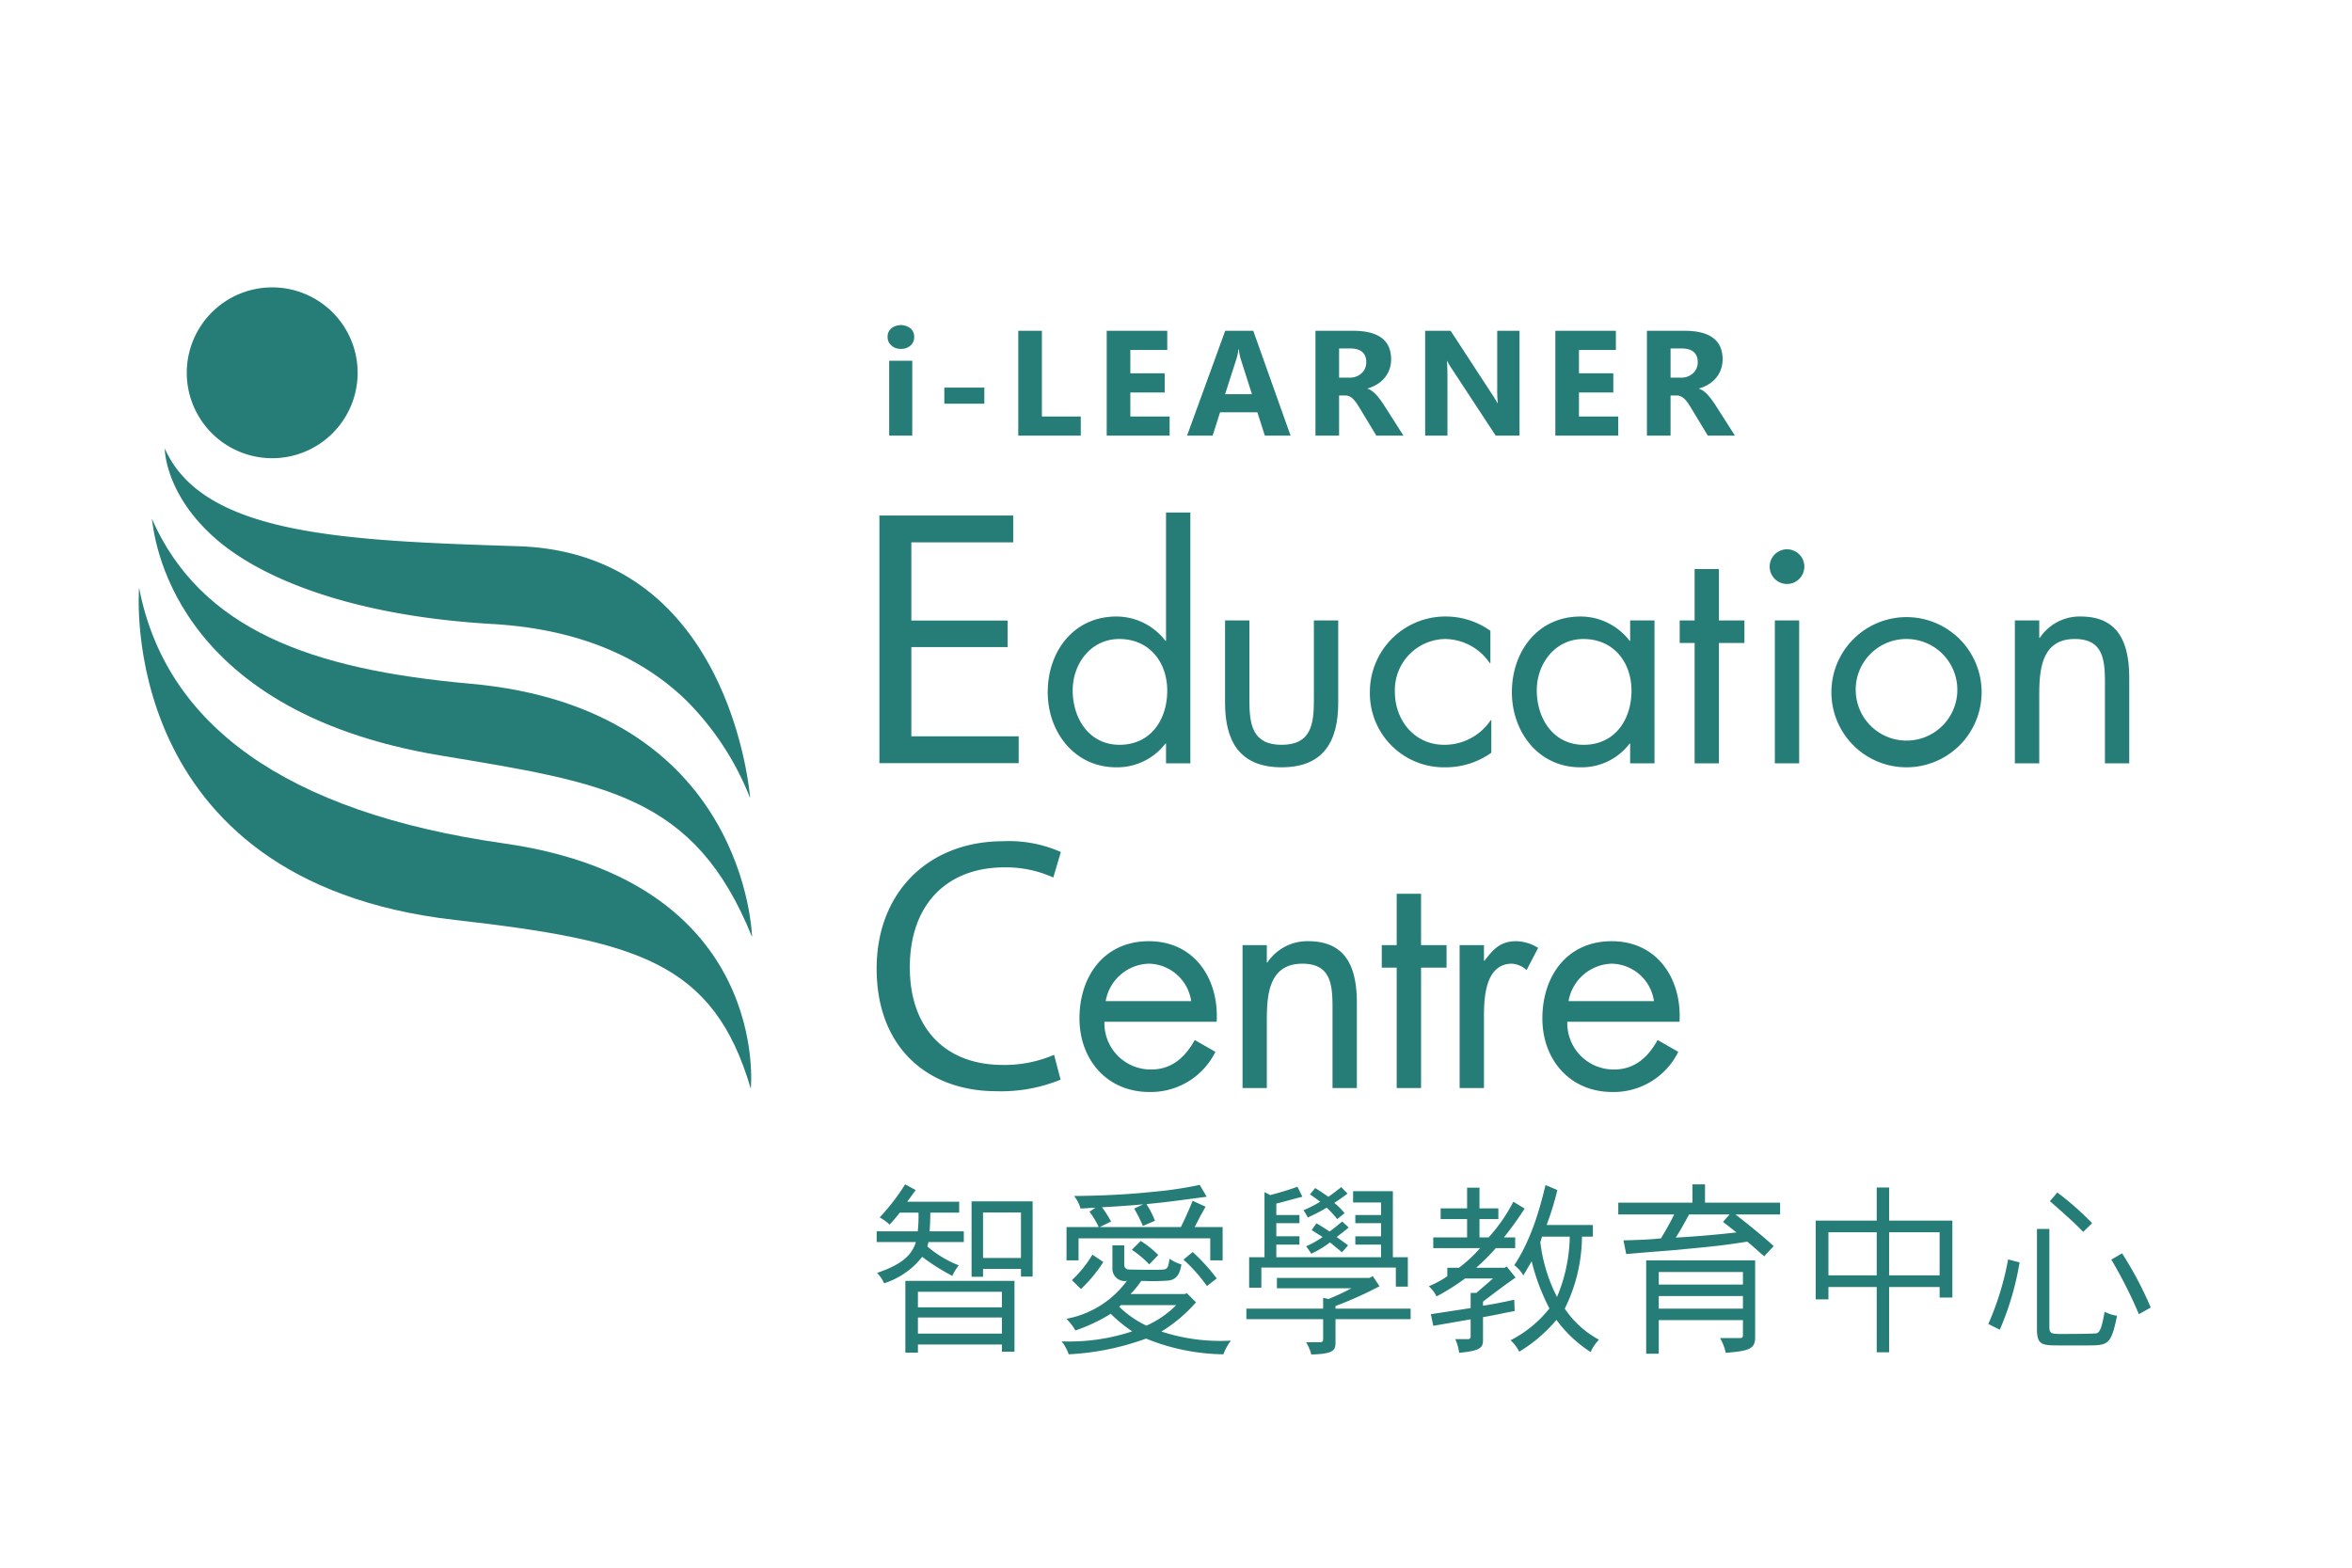 <svg id="Layer_1" data-name="Layer 1" xmlns="http://www.w3.org/2000/svg" width="300" height="200" viewBox="0 0 300 200">
  <g>
    <g>
      <g>
        <path d="M56.075,96.365c21.135,3.521,32.562,5.071,39.85,23.176,0,0-.626-29.157-35.931-32.317C39.684,85.42,25.63,80.345,19.368,66.188,19.672,68.022,21.441,90.558,56.075,96.365Z" style="fill: #267d78"/>
        <path d="M57.992,117.359c23.325,2.66,33.027,5.362,37.773,21.539,0,0,2.717-26.42-31.459-31.294-27.972-3.98-43.233-15.203-46.564-32.624C17.742,74.981,14.527,112.414,57.992,117.359Z" style="fill: #267d78"/>
        <path d="M27.412,68.641c5.597,4.968,17.094,9.91,35.371,10.965,11.581.674,19.314,4.561,24.596,9.6a36.289,36.289,0,0,1,8.301,12.621S93.415,70.546,66.069,69.684C43.855,68.977,25.914,68.27,21.015,57.211,21.015,57.211,20.969,62.947,27.412,68.641Z" style="fill: #267d78"/>
        <path d="M45.617,47.564A10.897,10.897,0,1,1,34.713,36.663,10.898,10.898,0,0,1,45.617,47.564Z" style="fill: #267d78"/>
      </g>
      <g>
        <g>
          <path d="M148.727,94.865h-.078a7.75,7.75,0,0,1-6.281,3.024c-5.352,0-8.729-4.538-8.729-9.577,0-5.201,3.299-9.661,8.767-9.661a7.887,7.887,0,0,1,6.243,3.102h.078V65.385h3.104V97.386h-3.104ZM136.823,88.076c0,3.57,2.091,6.943,5.971,6.943,3.996,0,6.088-3.222,6.088-6.904,0-3.644-2.285-6.594-6.12-6.594C139.147,81.521,136.823,84.664,136.823,88.076Z" style="fill: #267d78"/>
          <path d="M159.362,89.316c0,3.069.349,5.704,4.113,5.704s4.113-2.634,4.113-5.704V79.155h3.103V89.671c0,4.845-1.826,8.218-7.217,8.218s-7.218-3.373-7.218-8.218V79.155h3.106Z" style="fill: #267d78"/>
          <path d="M190.101,84.587h-.084a6.993,6.993,0,0,0-5.66-3.066,6.516,6.516,0,0,0-6.438,6.749c0,3.609,2.481,6.749,6.289,6.749a7.091,7.091,0,0,0,5.933-3.141h.078V96.03a9.966,9.966,0,0,1-5.778,1.859A9.447,9.447,0,0,1,174.73,88.27a9.623,9.623,0,0,1,9.749-9.619,9.814,9.814,0,0,1,5.622,1.824Z" style="fill: #267d78"/>
          <path d="M211.033,97.386h-3.105V94.865h-.07a7.664,7.664,0,0,1-6.288,3.024c-5.358,0-8.727-4.538-8.727-9.577,0-5.201,3.299-9.661,8.759-9.661a7.9,7.9,0,0,1,6.256,3.102h.07V79.155h3.105Zm-15.016-9.309c0,3.57,2.1,6.943,5.986,6.943,3.99,0,6.095-3.222,6.095-6.904,0-3.644-2.299-6.594-6.132-6.594C198.354,81.521,196.017,84.664,196.017,88.076Z" style="fill: #267d78"/>
          <path d="M219.249,97.386H216.151V82.028h-1.904V79.155h1.904v-6.556h3.098v6.556h3.255v2.873h-3.255Z" style="fill: #267d78"/>
          <path d="M230.146,72.289a2.211,2.211,0,0,1-4.423,0,2.211,2.211,0,0,1,4.423,0Zm-.659,25.097h-3.105V79.155h3.105Z" style="fill: #267d78"/>
          <path d="M233.598,88.312a9.58,9.58,0,1,1,9.582,9.577A9.567,9.567,0,0,1,233.598,88.312Zm3.106-.042a6.481,6.481,0,1,0,6.476-6.749A6.457,6.457,0,0,0,236.703,88.27Z" style="fill: #267d78"/>
          <path d="M260.108,81.365h.078a6.112,6.112,0,0,1,5.196-2.714c5.042,0,6.205,3.644,6.205,7.915v10.82h-3.099V87.108c0-2.947-.234-5.587-3.848-5.587-4.261,0-4.532,3.954-4.532,7.218v8.647H256.997V79.155h3.111Z" style="fill: #267d78"/>
        </g>
        <path d="M128.517,82.555H116.243v11.38h13.692v3.426H112.17V65.767h17.063v3.426h-12.99V79.17h12.275Z" style="fill: #267d78"/>
      </g>
      <g>
        <g>
          <path d="M140.871,130.351a5.903,5.903,0,0,0,5.971,6.091c2.64,0,4.345-1.591,5.551-3.763l2.634,1.514a9.197,9.197,0,0,1-8.419,5.119c-5.429,0-8.921-4.148-8.921-9.386,0-5.394,3.144-9.851,8.85-9.851,5.855,0,8.954,4.848,8.651,10.277Zm11.064-2.634a5.567,5.567,0,0,0-5.365-4.774,5.754,5.754,0,0,0-5.539,4.774Z" style="fill: #267d78"/>
          <path d="M161.585,122.786h.078a6.112,6.112,0,0,1,5.196-2.712c5.044,0,6.211,3.644,6.211,7.915v10.819h-3.106V128.531c0-2.95-.231-5.587-3.842-5.587-4.267,0-4.538,3.954-4.538,7.214v8.65h-3.097V120.578h3.097Z" style="fill: #267d78"/>
          <path d="M181.257,138.808h-3.106V123.447h-1.904v-2.87h1.904V114.022h3.106v6.556H184.51v2.87h-3.252Z" style="fill: #267d78"/>
          <path d="M189.282,122.556h.076c1.085-1.436,2.021-2.482,4.035-2.482a5.509,5.509,0,0,1,2.796.852l-1.473,2.834a3.035,3.035,0,0,0-1.866-.816c-3.415,0-3.568,4.383-3.568,6.749v9.115h-3.106V120.578h3.106Z" style="fill: #267d78"/>
          <path d="M199.913,130.351a5.905,5.905,0,0,0,5.971,6.091c2.634,0,4.353-1.591,5.546-3.763l2.634,1.514a9.176,9.176,0,0,1-8.406,5.119c-5.443,0-8.927-4.148-8.927-9.386,0-5.394,3.143-9.851,8.838-9.851,5.861,0,8.966,4.848,8.657,10.277Zm11.052-2.634a5.559,5.559,0,0,0-5.35-4.774,5.76,5.76,0,0,0-5.546,4.774Z" style="fill: #267d78"/>
        </g>
        <path d="M135.28,137.736a19.943,19.943,0,0,1-8.181,1.477c-8.712,0-15.283-5.509-15.283-15.648,0-9.691,6.571-16.245,16.162-16.245a16.319,16.319,0,0,1,7.334,1.377L134.35,111.95a14.562,14.562,0,0,0-6.239-1.294c-7.251,0-12.063,4.646-12.063,12.76,0,7.583,4.348,12.445,11.881,12.445a15.99,15.99,0,0,0,6.521-1.294Z" style="fill: #267d78"/>
      </g>
      <g>
        <path d="M114.909,44.508a1.719,1.719,0,0,1-1.225-.443,1.419,1.419,0,0,1-.472-1.085,1.385,1.385,0,0,1,.472-1.085,1.996,1.996,0,0,1,2.45,0,1.385,1.385,0,0,1,.472,1.085,1.421,1.421,0,0,1-.472,1.102A1.751,1.751,0,0,1,114.909,44.508Zm1.452,11.07h-2.945V46.025h2.945Z" style="fill: #267d78"/>
        <path d="M125.553,51.507H120.45V49.448h5.104Z" style="fill: #267d78"/>
        <path d="M137.854,55.578h-7.973v-13.38h3.015V53.135h4.958Z" style="fill: #267d78"/>
        <path d="M149.187,55.578h-8.026v-13.38h7.722v2.45h-4.707v2.98h4.38v2.444h-4.38v3.062h5.01Z" style="fill: #267d78"/>
        <path d="M164.614,55.578H161.33l-.951-2.975H155.62l-.945,2.975H151.409l4.87-13.38h3.575Zm-4.928-5.29-1.435-4.497a6.192,6.192,0,0,1-.228-1.207h-.07a5.441,5.441,0,0,1-.233,1.167l-1.458,4.538Z" style="fill: #267d78"/>
        <path d="M179.015,55.578H175.556l-2.082-3.441c-.158-.262-.303-.496-.449-.7a3.854,3.854,0,0,0-.432-.531,1.702,1.702,0,0,0-.461-.332,1.112,1.112,0,0,0-.519-.117h-.811v5.121H167.787v-13.38H172.57q4.864,0,4.87,3.64a3.692,3.692,0,0,1-.216,1.289,3.575,3.575,0,0,1-.607,1.067,3.782,3.782,0,0,1-.945.822,4.823,4.823,0,0,1-1.236.542v.035a1.967,1.967,0,0,1,.577.303,4.21,4.21,0,0,1,.542.49,7.45,7.45,0,0,1,.496.607q.236.315.437.63Zm-8.212-11.123v3.721h1.307a2.161,2.161,0,0,0,1.557-.56,1.849,1.849,0,0,0,.601-1.406q0-1.759-2.1-1.756Z" style="fill: #267d78"/>
        <path d="M193.818,55.578h-3.039l-5.518-8.411a11.828,11.828,0,0,1-.671-1.108h-.035c.047.472.07,1.196.07,2.164v7.355h-2.846v-13.38h3.249l5.314,8.142c.239.367.467.735.671,1.097h.035a14.994,14.994,0,0,1-.076-1.843V42.198h2.846Z" style="fill: #267d78"/>
        <path d="M206.411,55.578h-8.026v-13.38h7.722v2.45H201.4v2.98h4.38v2.444H201.4v3.062h5.01Z" style="fill: #267d78"/>
        <path d="M221.295,55.578h-3.459l-2.082-3.441c-.158-.262-.303-.496-.449-.7a3.854,3.854,0,0,0-.432-.531,1.701,1.701,0,0,0-.461-.332,1.112,1.112,0,0,0-.519-.117h-.811v5.121h-3.015v-13.38H214.85q4.864,0,4.87,3.64a3.692,3.692,0,0,1-.216,1.289,3.572,3.572,0,0,1-.607,1.067,3.78,3.78,0,0,1-.945.822,4.823,4.823,0,0,1-1.236.542v.035a1.967,1.967,0,0,1,.577.303,4.196,4.196,0,0,1,.542.49,7.45,7.45,0,0,1,.496.607q.236.315.438.63Zm-8.212-11.123v3.721H214.39a2.161,2.161,0,0,0,1.557-.56,1.849,1.849,0,0,0,.601-1.406q0-1.759-2.1-1.756Z" style="fill: #267d78"/>
      </g>
    </g>
    <g>
      <path d="M116.8,151.825l-1.085,1.487h6.63v1.392h-3.681c0,.967-.048,1.863-.094,2.383h4.365v1.368h-4.507l-.14.567a13.944,13.944,0,0,0,4.009,2.406,5.616,5.616,0,0,0-.824,1.345,26.404,26.404,0,0,1-3.846-2.43,10.01,10.01,0,0,1-4.861,3.375,4.241,4.241,0,0,0-.897-1.322c3.373-1.155,4.459-2.383,4.955-3.94h-5.003v-1.368H117.06a17.372,17.372,0,0,0,.094-2.383h-2.382c-.379.496-.849,1.038-1.299,1.533a5.652,5.652,0,0,0-1.274-.92,27.572,27.572,0,0,0,3.256-4.223ZM129.399,163.41v9.037h-1.604v-.92H117.083v1.038h-1.604V163.41Zm-12.317,1.393v1.982h10.713v-1.982Zm0,3.279v2.053h10.713v-2.053Zm14.63-14.818v9.603h-1.487v-.99h-4.838v1.014h-1.462v-9.627Zm-6.325,1.416v5.805h4.838V154.68Z" style="fill: #267d78"/>
      <path d="M143.398,158.88v2.36c0,.329.046.59.448.708.071.023,2.029.047,3.043.047,1.487,0,1.652-.024,1.818-.118.282-.165.33-.449.47-1.298a4.937,4.937,0,0,0,1.51.731c-.14.873-.399,1.865-1.579,2.053a29.442,29.442,0,0,1-3.541.047,10.963,10.963,0,0,1-1.368,1.675h6.96l.213-.117,1.18,1.18a19.487,19.487,0,0,1-4.413,3.727,24.267,24.267,0,0,0,8.872,1.157,6.531,6.531,0,0,0-.968,1.746,26.99,26.99,0,0,1-9.861-2.006,33.64,33.64,0,0,1-9.863,2.006,6.242,6.242,0,0,0-.897-1.652,25.599,25.599,0,0,0,8.991-1.274,19.11,19.11,0,0,1-2.738-2.242,21.637,21.637,0,0,1-4.507,2.124,6.701,6.701,0,0,0-1.154-1.486,12.306,12.306,0,0,0,7.713-4.838,1.571,1.571,0,0,1-1.838-1.651V158.88Zm12.551-2.335v4.247h-1.581v-2.808H137.569v2.808h-1.533v-4.247h4.106a10.831,10.831,0,0,0-1.179-1.959l.778-.519-1.912.117a4.714,4.714,0,0,0-.826-1.604c3.02-.023,6.607-.165,9.909-.519a49.177,49.177,0,0,0,6.111-.897l.897,1.51c-4.601.614-5.12.685-7.692.944a10.533,10.533,0,0,1,1.085,2.124l-1.533.66a21.826,21.826,0,0,0-1.109-2.218l1.154-.542c-1.673.164-3.585.282-5.26.376a16.864,16.864,0,0,1,1.157,1.818l-1.441.708h10.336c.613-1.204,1.085-2.336,1.51-3.35l1.65.755c-.496.849-.991,1.794-1.391,2.595Zm-15.217,4.459a18.276,18.276,0,0,1-2.855,3.445l-1.157-1.133a14.614,14.614,0,0,0,2.618-3.256Zm2.24,5.497-.211.212a12.726,12.726,0,0,0,3.468,2.406,12.524,12.524,0,0,0,3.8-2.618Zm2.527-8.187a12.719,12.719,0,0,1,2.24,1.793l-1.154,1.203a12.066,12.066,0,0,0-2.219-1.863Zm6.63,1.416a23.659,23.659,0,0,1,3.066,3.373l-1.251.967a19.772,19.772,0,0,0-2.995-3.373Z" style="fill: #267d78"/>
      <path d="M175.09,162.797l.872,1.298a49.207,49.207,0,0,1-5.616,2.524v.33h9.581v1.345H170.347v2.878c0,1.038-.094,1.558-3.089,1.628a5.733,5.733,0,0,0-.661-1.557h1.769c.282,0,.402-.118.402-.425v-2.524h-9.792V166.95h9.792v-1.392l.684.165a29.334,29.334,0,0,0,2.926-1.369h-9.51v-1.322h11.821Zm-12.294-7.787h2.951v1.038h-2.951v1.675h2.951v1.061h-2.951V160.39h13.356v-1.604h-3.279v-1.061h3.279V156.049h-3.279v-1.038h3.279v-1.604h-3.564v-1.439h5.074V160.39h1.909v3.752H178.04v-2.43h-17.152v2.571h-1.558V160.39h1.958v-8.305l.732.378c1.251-.329,2.359-.66,3.47-1.061l.636,1.274c-1.085.261-2.359.638-3.328.873Zm9.085-2.737a19.932,19.932,0,0,1-1.698,1.18,8.748,8.748,0,0,1,1.32,1.321l-.943.755a11.348,11.348,0,0,0-1.345-1.462,19.216,19.216,0,0,1-2.407,1.25,8.734,8.734,0,0,0-.542-.919,16.499,16.499,0,0,0,2.123-1.085c-.307-.236-.732-.543-1.297-.944l.661-.802c.613.378,1.131.731,1.673,1.108.496-.306,1.04-.755,1.652-1.227Zm.14,4.318c-.47.424-.92.755-1.533,1.227.473.331.968.684,1.464,1.061l-.78.873c-.448-.353-1.037-.849-1.533-1.251a12.559,12.559,0,0,1-2.382,1.44c-.213-.331-.402-.614-.661-.944a11.892,11.892,0,0,0,2.1-1.18c-.425-.283-.943-.59-1.393-.896l.613-.85c.661.378,1.182.708,1.675,1.038.45-.33.946-.708,1.606-1.274Z" style="fill: #267d78"/>
      <path d="M188.711,151.519v2.643h2.407v1.368h-2.407v2.336h1.157a21.055,21.055,0,0,0,3.16-4.553l1.441.872a43.091,43.091,0,0,1-2.644,3.681h1.439v1.369h-2.476a27.802,27.802,0,0,1-2.501,2.5h3.633l.259-.165,1.134,1.416c-1.18.826-2.148,1.534-4.154,3.067v.52c1.37-.189,2.621-.473,3.989-.755l.046,1.439c-1.202.212-2.713.567-4.034.779v2.808c0,.99-.094,1.462-3.043,1.745a6.095,6.095,0,0,0-.496-1.745h1.604a.318.318,0,0,0,.356-.331v-2.195c-2.196.378-2.43.426-4.766.826l-.307-1.486c.778-.118,4.342-.661,5.074-.779V164.944h.73l2.125-1.84H186.87a29.123,29.123,0,0,1-3.633,2.289,4.542,4.542,0,0,0-.991-1.298,12.646,12.646,0,0,0,2.359-1.275v-1.085h1.487a17.253,17.253,0,0,0,2.69-2.5h-5.969v-1.369H187.13v-2.336H183.756v-1.368H187.13v-2.643Zm14.462,4.765v1.487h-1.391a20.965,20.965,0,0,1-2.194,9.178,12.145,12.145,0,0,0,4.365,3.963,5.149,5.149,0,0,0-1.062,1.581,16.417,16.417,0,0,1-4.365-4.106,19.273,19.273,0,0,1-4.741,4.059,5.221,5.221,0,0,0-1.111-1.463,14.928,14.928,0,0,0,4.955-4.059,26.703,26.703,0,0,1-2.265-6.016l-1.06,1.816a4.352,4.352,0,0,0-1.157-1.321c2.382-3.563,3.445-8.023,3.986-10.217l1.51.637a38.573,38.573,0,0,1-1.368,4.459Zm-6.488,1.487-.211.708a20.61,20.61,0,0,0,2.123,6.983,20.634,20.634,0,0,0,1.627-7.691Z" style="fill: #267d78"/>
      <path d="M217.477,151.094v2.335h9.579v1.51h-5.687c1.675,1.322,3.445,2.714,4.861,4.035l-1.202,1.298c-.803-.661-1.487-1.345-2.171-1.865-3.233.496-3.846.567-9.391,1.085-2.029.165-2.761.212-6.04.496l-.353-1.746c1.815-.047,3.325-.094,4.79-.259.565-.944,1.179-2.006,1.675-3.044h-7.126v-1.51h9.46v-2.335Zm6.394,9.697V170.63c0,1.463-.803,1.723-3.752,1.959a6.281,6.281,0,0,0-.732-1.888h2.595c.213,0,.331-.094.331-.353v-1.935H211.577v4.294h-1.604v-11.915Zm-12.294,1.486v1.605h10.736v-1.605Zm0,3.067V166.95h10.736v-1.605Zm9.037-10.405h-5.168c-.613,1.109-1.085,1.983-1.698,2.95,2.524-.142,5.049-.354,7.738-.661-.565-.449-1.202-.944-1.721-1.345Z" style="fill: #267d78"/>
      <path d="M240.958,151.495v4.224h8.069v9.815H247.4V164.189h-6.442v8.329h-1.581V164.189H233.22V165.77h-1.627V155.719h7.784v-4.224Zm-7.738,5.71v5.498h6.157v-5.498Zm7.738,0v5.498H247.4v-5.498Z" style="fill: #267d78"/>
      <path d="M257.599,161.051a36.601,36.601,0,0,1-2.524,8.589l-1.462-.732a36.983,36.983,0,0,0,2.524-8.234Zm3.8-4.271v12.482c0,.826.234.92,1.391.92.425,0,4.413,0,4.672-.094.519-.236.684-1.181.991-2.738a5.418,5.418,0,0,0,1.579.52c-.778,3.775-1.131,3.775-4.009,3.775h-3.211c-2.311,0-2.995,0-2.995-2.077V156.78Zm4.317.378c-1.297-1.321-2.336-2.241-4.248-3.916l.946-1.108a36.777,36.777,0,0,1,4.436,3.916Zm7.103,10.5a58.633,58.633,0,0,0-3.516-6.96l1.368-.802a45.543,45.543,0,0,1,3.658,6.912Z" style="fill: #267d78"/>
    </g>
  </g>
</svg>
